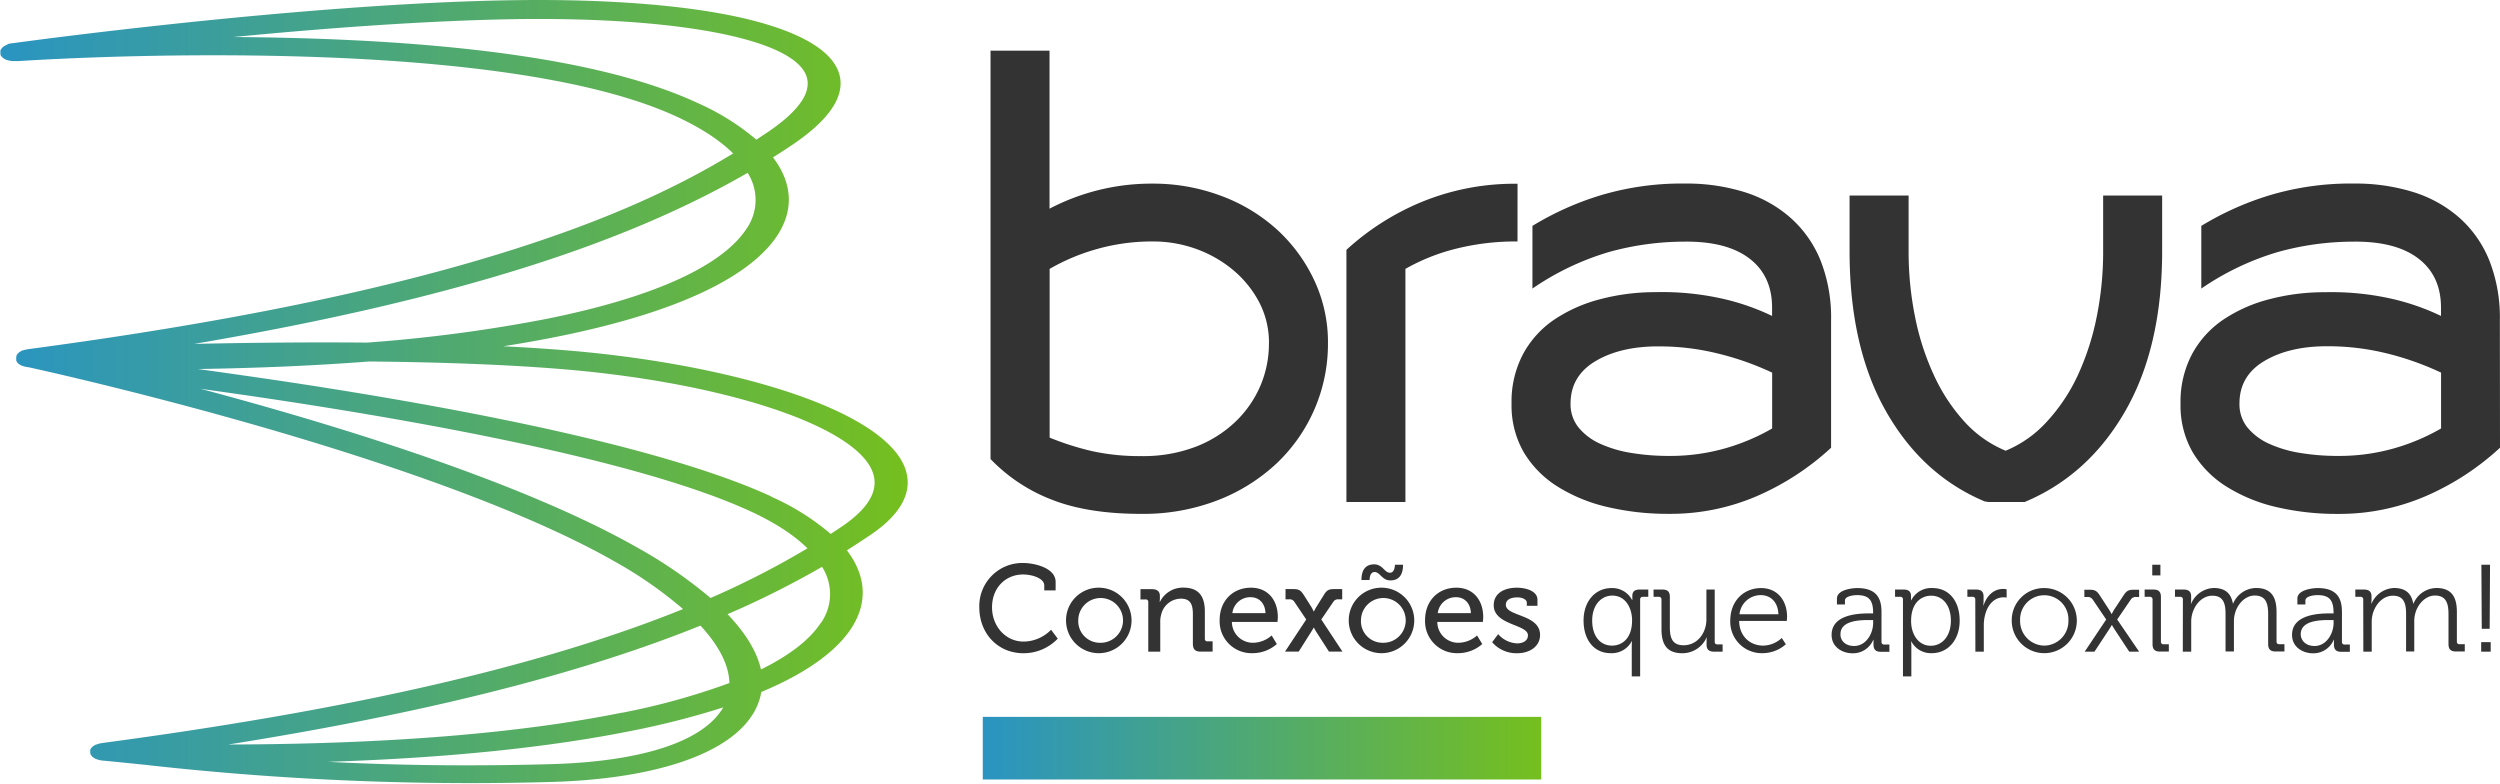 <svg xmlns="http://www.w3.org/2000/svg" xmlns:xlink="http://www.w3.org/1999/xlink" viewBox="0 0 730.44 229.19"><defs><style>.cls-1{fill:#333;}.cls-2{fill:url(#Gradiente_sem_nome_3);}.cls-3{fill:url(#Gradiente_sem_nome_3-2);}</style><linearGradient id="Gradiente_sem_nome_3" y1="114.59" x2="265.21" y2="114.59" gradientUnits="userSpaceOnUse"><stop offset="0" stop-color="#2a94c2"/><stop offset="1" stop-color="#75bf1e"/></linearGradient><linearGradient id="Gradiente_sem_nome_3-2" x1="287.14" y1="218.6" x2="450.31" y2="218.6" xlink:href="#Gradiente_sem_nome_3"/></defs><title>logo_1</title><g id="Layer_2" data-name="Layer 2"><g id="Camada_1" data-name="Camada 1"><path class="cls-1" d="M388,100.34a48.07,48.07,0,0,1-14.95,35,53.08,53.08,0,0,1-17.22,10.8,60.28,60.28,0,0,1-22.43,4q-15.64,0-26.17-4.18a49.4,49.4,0,0,1-17.82-11.84V14.81h17.24l0,46.16a64.15,64.15,0,0,1,30.08-7.32,56.38,56.38,0,0,1,19.83,3.49,50.16,50.16,0,0,1,16.34,9.75,47,47,0,0,1,11,14.81A42.51,42.51,0,0,1,388,100.34Zm-17.24,0A25.43,25.43,0,0,0,368,88.49a31.07,31.07,0,0,0-7.49-9.41,35.75,35.75,0,0,0-10.8-6.27,37,37,0,0,0-12.89-2.26,59.08,59.08,0,0,0-16.2,2.18,60,60,0,0,0-13.94,5.83v49.3a80.52,80.52,0,0,0,12.63,4,64.9,64.9,0,0,0,14.2,1.4,42.92,42.92,0,0,0,15.76-2.7,34.92,34.92,0,0,0,11.67-7.32,31.68,31.68,0,0,0,7.32-10.54A31.24,31.24,0,0,0,370.75,100.34Z"/><path class="cls-1" d="M443.38,70.55a71.45,71.45,0,0,0-18.2,2.18,58.1,58.1,0,0,0-14.55,5.83v68.11H393.39V73a74.83,74.83,0,0,1,22-14,71.45,71.45,0,0,1,28-5.31Z"/><path class="cls-1" d="M535,130.82a76.92,76.92,0,0,1-21.38,14,63.71,63.71,0,0,1-26.08,5.31,76.89,76.89,0,0,1-17.91-2,47.51,47.51,0,0,1-14.6-6,30,30,0,0,1-9.83-10,27.39,27.39,0,0,1-3.56-14.2,29.71,29.71,0,0,1,3.4-14.55,28.5,28.5,0,0,1,9.23-10.1,43.85,43.85,0,0,1,13.5-5.92,62.9,62.9,0,0,1,16-2A80.27,80.27,0,0,1,502,87a68.07,68.07,0,0,1,15.76,5.31V89.88q0-9.22-6.53-14.28t-18.73-5a82.93,82.93,0,0,0-22.29,3,78.72,78.72,0,0,0-22.47,10.71V66a86.39,86.39,0,0,1,19.73-8.88,82.49,82.49,0,0,1,24.94-3.49,56.53,56.53,0,0,1,17.39,2.53,36.94,36.94,0,0,1,13.47,7.58A33.33,33.33,0,0,1,532,76.3a45.49,45.49,0,0,1,3,17.24Zm-76.12-12.89a10.74,10.74,0,0,0,2.36,7,17.33,17.33,0,0,0,6.27,4.71,35.26,35.26,0,0,0,9.14,2.7,66.83,66.83,0,0,0,11,.87,58.77,58.77,0,0,0,16.28-2.18,60.44,60.44,0,0,0,13.85-5.84V108.87a84.29,84.29,0,0,0-16.9-5.83,71.13,71.13,0,0,0-15.5-1.83q-11.49-.18-19,4.18T458.88,117.93Z"/><path class="cls-1" d="M579.87,146.5q-18.25-7.67-28.86-26.39T540.4,73.34V57.14h17.25v16.2a96,96,0,0,0,1.92,19.42,75.12,75.12,0,0,0,5.57,17.07A52.84,52.84,0,0,0,574,123.24a33.58,33.58,0,0,0,12,8.45,33.49,33.49,0,0,0,12-8.45A52.61,52.61,0,0,0,607,109.83a76.12,76.12,0,0,0,5.57-17.07,96,96,0,0,0,1.92-19.42V57.14h17.24v16.2q0,28-10.78,46.77t-29.38,26.56h-10.6Z"/><path class="cls-1" d="M730.44,130.82a77.07,77.07,0,0,1-21.38,14A63.71,63.71,0,0,1,683,150.15a76.83,76.83,0,0,1-17.91-2,47.51,47.51,0,0,1-14.6-6,30,30,0,0,1-9.83-10,27.3,27.3,0,0,1-3.56-14.2,29.71,29.71,0,0,1,3.4-14.55,28.5,28.5,0,0,1,9.23-10.1,43.85,43.85,0,0,1,13.5-5.92,62.9,62.9,0,0,1,16-2A80.27,80.27,0,0,1,697.44,87a68.23,68.23,0,0,1,15.76,5.31V89.88q0-9.22-6.53-14.28t-18.73-5a82.93,82.93,0,0,0-22.29,3,78.89,78.89,0,0,0-22.48,10.71V66a86.67,86.67,0,0,1,19.74-8.88,82.44,82.44,0,0,1,24.94-3.49,56.53,56.53,0,0,1,17.39,2.53,36.94,36.94,0,0,1,13.47,7.58A33.33,33.33,0,0,1,727.4,76.3a45.49,45.49,0,0,1,3,17.24Zm-76.12-12.89a10.79,10.79,0,0,0,2.35,7,17.46,17.46,0,0,0,6.28,4.71,35.26,35.26,0,0,0,9.14,2.7,66.83,66.83,0,0,0,11,.87,58.77,58.77,0,0,0,16.28-2.18,60.44,60.44,0,0,0,13.85-5.84V108.87A84.29,84.29,0,0,0,696.3,103a71.13,71.13,0,0,0-15.5-1.83q-11.49-.18-19,4.18T654.32,117.93Z"/><path class="cls-1" d="M298.87,164.49c3.43,0,9.56,1.45,9.56,5.52v2.49h-3.32v-1.44c0-2.13-3.6-3.21-6.17-3.21-5.12,0-9.09,3.86-9.09,9.6,0,5.56,4,10,9.2,10A11.32,11.32,0,0,0,307.1,184l1.95,2.6a13.81,13.81,0,0,1-10,4.26c-7.62,0-12.92-5.89-12.92-13.39A12.59,12.59,0,0,1,298.87,164.49Z"/><path class="cls-1" d="M321.28,171.71a9.57,9.57,0,1,1-9.81,9.53A9.53,9.53,0,0,1,321.28,171.71Zm0,16.09a6.54,6.54,0,1,0-6.24-6.56A6.31,6.31,0,0,0,321.28,187.8Z"/><path class="cls-1" d="M335.5,175.93a.71.71,0,0,0-.8-.79h-1.48v-3h3.36c1.55,0,2.31.69,2.31,2v.69a8,8,0,0,1-.07,1.05h.07a7.44,7.44,0,0,1,6.86-4.19c4.33,0,6.28,2.34,6.28,7v7.9a.71.71,0,0,0,.79.8h1.48v3h-3.46c-1.63,0-2.31-.68-2.31-2.31V179.5c0-2.56-.51-4.58-3.43-4.58a5.93,5.93,0,0,0-5.78,4.48,7.54,7.54,0,0,0-.32,2.45v8.55h-3.5Z"/><path class="cls-1" d="M365.49,171.71c5.12,0,7.86,3.83,7.86,8.55,0,.47-.1,1.45-.1,1.45H359.93a6.12,6.12,0,0,0,6.28,6.09,8.39,8.39,0,0,0,5.34-2.13l1.51,2.5a10.66,10.66,0,0,1-7,2.67,9.31,9.31,0,0,1-9.71-9.57C356.32,175.46,360.29,171.71,365.49,171.71Zm4.25,7.43c-.1-3-2-4.65-4.29-4.65a5.26,5.26,0,0,0-5.38,4.65Z"/><path class="cls-1" d="M381.65,181l-3.5-5.2a1.55,1.55,0,0,0-1.55-.68h-1v-3h2.24c1.69,0,2.2.33,3.17,1.84l2.24,3.54c.25.47.58,1.15.58,1.15h.07s.33-.68.61-1.15l2.21-3.54c.93-1.55,1.47-1.84,3.17-1.84h2.27v3h-1a1.59,1.59,0,0,0-1.55.65L386.05,181l6.18,9.38h-3.94l-3.86-6c-.25-.43-.54-1-.54-1h-.07s-.29.55-.58,1l-3.79,6h-4Z"/><path class="cls-1" d="M403.88,171.71a9.57,9.57,0,1,1-9.81,9.53A9.53,9.53,0,0,1,403.88,171.71Zm0,16.09a6.54,6.54,0,1,0-6.24-6.56A6.3,6.3,0,0,0,403.88,187.8Zm-2.38-22.91c2.49,0,3,2.45,4.62,2.45,1.08,0,1.44-1.3,1.44-2.34h2.38c0,3-1.26,4.58-3.71,4.58s-3-2.45-4.62-2.45c-1.08,0-1.45,1.26-1.45,2.34h-2.38C397.78,166.44,399.05,164.89,401.5,164.89Z"/><path class="cls-1" d="M425.5,171.71c5.12,0,7.86,3.83,7.86,8.55,0,.47-.1,1.45-.1,1.45H419.94a6.12,6.12,0,0,0,6.28,6.09,8.39,8.39,0,0,0,5.34-2.13l1.52,2.5a10.7,10.7,0,0,1-7,2.67,9.31,9.31,0,0,1-9.71-9.57C416.33,175.46,420.3,171.71,425.5,171.71Zm4.26,7.43c-.11-3-2-4.65-4.3-4.65a5.27,5.27,0,0,0-5.38,4.65Z"/><path class="cls-1" d="M437.73,185.28a7.76,7.76,0,0,0,5.52,2.7c1.7,0,3.18-.75,3.18-2.34,0-3.28-10-2.92-10-8.81,0-3.5,3.07-5.12,6.78-5.12,2.2,0,6,.76,6,3.54V177H446.1v-.9c0-1.09-1.62-1.56-2.74-1.56-2.06,0-3.39.73-3.39,2.17,0,3.46,10,2.71,10,8.81,0,3.24-2.89,5.34-6.71,5.34a9.36,9.36,0,0,1-7.29-3.22Z"/><path class="cls-1" d="M470.86,171.82a6.51,6.51,0,0,1,6,3.5h.07s0-.51,0-1.19c0-1.27.65-1.88,2.17-1.88h2.49v2.13H480a.72.72,0,0,0-.79.79v22.45h-2.45v-8.7c0-.94.07-1.58.07-1.58h-.07a6.59,6.59,0,0,1-6.18,3.5c-4.87,0-7.9-3.9-7.9-9.53S466.09,171.82,470.86,171.82Zm6,9.49c0-3.68-1.91-7.29-5.78-7.29-3.21,0-5.88,2.71-5.88,7.29s2.38,7.32,5.78,7.32C474,188.63,476.85,186.47,476.85,181.31Z"/><path class="cls-1" d="M485.44,175.17a.72.72,0,0,0-.8-.79h-1.51v-2.13h2.56c1.55,0,2.2.65,2.2,2.13v8.77c0,2.85.47,5.38,4,5.38,4.11,0,6.68-3.65,6.68-7.58v-8.7H501v15.23a.7.7,0,0,0,.79.79h1.52v2.13h-2.49c-1.52,0-2.2-.65-2.2-2v-.83a12.1,12.1,0,0,1,.07-1.3h-.07a7.75,7.75,0,0,1-7.07,4.59c-4.3,0-6.1-2.31-6.1-7Z"/><path class="cls-1" d="M514.52,171.82c5,0,7.62,3.86,7.62,8.37,0,.43-.08,1.23-.08,1.23H508.14c.07,4.58,3.28,7.21,7,7.21a8.1,8.1,0,0,0,5.45-2.23l1.19,1.84a10.28,10.28,0,0,1-6.75,2.6,9.2,9.2,0,0,1-9.49-9.5C505.57,175.39,509.65,171.82,514.52,171.82Zm5.09,7.65c-.14-3.75-2.45-5.59-5.12-5.59a6.23,6.23,0,0,0-6.25,5.59Z"/><path class="cls-1" d="M546.28,179.22h1V179c0-3.79-1.37-5.12-4.69-5.12-.91,0-3.54.25-3.54,1.58v1.16h-2.34v-1.74c0-2.52,4.33-3.06,5.91-3.06,5.74,0,7.11,3.06,7.11,7v8.7a.71.71,0,0,0,.8.79h1.51v2.13h-2.49c-1.55,0-2.16-.68-2.16-2.16,0-.8,0-1.34,0-1.34h-.07a6.42,6.42,0,0,1-6,3.94c-3,0-6.17-1.77-6.17-5.38C535.16,179.43,543.14,179.22,546.28,179.22Zm-4.55,9.52c3.47,0,5.56-3.61,5.56-6.75v-.83h-1c-2.85,0-8.55.08-8.55,4.15C537.69,187,539,188.74,541.73,188.74Z"/><path class="cls-1" d="M556,175.17a.72.72,0,0,0-.8-.79h-1.51v-2.13h2.49c1.55,0,2.17.65,2.17,1.91,0,.72,0,1.23,0,1.23h.07a6.5,6.5,0,0,1,6.24-3.57c4.88,0,7.91,3.9,7.91,9.52s-3.43,9.5-8.12,9.5a6.44,6.44,0,0,1-6-3.43h-.07s.07.65.07,1.59v8.62H556Zm8.15,13.5c3.22,0,5.85-2.71,5.85-7.33,0-4.43-2.34-7.29-5.74-7.29-3,0-5.88,2.17-5.88,7.33C558.33,185,560.31,188.67,564.1,188.67Z"/><path class="cls-1" d="M577.13,175.17a.72.72,0,0,0-.79-.79h-1.52v-2.13h2.53c1.51,0,2.2.61,2.2,2.06v1.23a13.65,13.65,0,0,1-.07,1.37h.07c.87-2.75,2.89-4.84,5.74-4.84a4.83,4.83,0,0,1,1,.11v2.42a5.56,5.56,0,0,0-.9-.08c-2.56,0-4.47,2-5.27,4.7a12,12,0,0,0-.5,3.53v7.65h-2.46Z"/><path class="cls-1" d="M597.34,171.82a9.51,9.51,0,1,1-9.56,9.42A9.39,9.39,0,0,1,597.34,171.82Zm0,16.81a7.14,7.14,0,0,0,7-7.39,7.06,7.06,0,1,0-14.11,0A7.16,7.16,0,0,0,597.38,188.63Z"/><path class="cls-1" d="M615.38,181l-3.93-5.81a1.75,1.75,0,0,0-1.66-.76H609v-2.13h1.34c1.84,0,2.31.29,3.39,2l2.6,4c.29.47.61,1.08.61,1.08H617l.58-1.08,2.64-4c1.08-1.66,1.51-2,3.39-2H625v2.13h-.73a1.74,1.74,0,0,0-1.69.72L618.59,181,625,190.4h-2.89l-4.44-6.75c-.29-.46-.58-1-.58-1H617s-.29.51-.61,1l-4.44,6.75h-2.85Z"/><path class="cls-1" d="M628.92,175.17a.72.72,0,0,0-.8-.79h-1.51v-2.13h2.56c1.55,0,2.2.65,2.2,2.2v13a.7.7,0,0,0,.79.79h1.52v2.13h-2.56c-1.55,0-2.2-.65-2.2-2.2ZM628.84,165h2.38v3.11h-2.38Z"/><path class="cls-1" d="M637.79,175.17a.72.72,0,0,0-.79-.79h-1.52v-2.13H638c1.52,0,2.2.65,2.2,2v.83a12.1,12.1,0,0,1-.07,1.3h.07a7.46,7.46,0,0,1,6.57-4.58c3.36,0,5.09,1.55,5.63,4.54h.07a7.39,7.39,0,0,1,6.68-4.54c4.4,0,6,2.56,6,7v8.63a.71.71,0,0,0,.8.79h1.51v2.13h-2.56c-1.55,0-2.2-.65-2.2-2.2v-8.73c0-3-.61-5.42-3.93-5.42-2.75,0-5,2.46-5.74,5.13a8.39,8.39,0,0,0-.33,2.63v8.59h-2.45V179.47c0-2.74-.4-5.42-3.83-5.42-3,0-5.16,2.57-5.91,5.35a8.66,8.66,0,0,0-.29,2.41v8.59h-2.46Z"/><path class="cls-1" d="M680.81,179.22h1V179c0-3.79-1.37-5.12-4.69-5.12-.91,0-3.54.25-3.54,1.58v1.16h-2.34v-1.74c0-2.52,4.33-3.06,5.91-3.06,5.74,0,7.11,3.06,7.11,7v8.7a.71.71,0,0,0,.8.79h1.51v2.13h-2.49c-1.55,0-2.16-.68-2.16-2.16,0-.8,0-1.34,0-1.34h-.07a6.42,6.42,0,0,1-6,3.94c-3,0-6.17-1.77-6.17-5.38C669.69,179.43,677.67,179.22,680.81,179.22Zm-4.55,9.52c3.47,0,5.56-3.61,5.56-6.75v-.83h-1.05c-2.85,0-8.55.08-8.55,4.15C672.22,187,673.55,188.74,676.26,188.74Z"/><path class="cls-1" d="M690.48,175.17a.72.72,0,0,0-.79-.79h-1.52v-2.13h2.53c1.51,0,2.2.65,2.2,2v.83a12.1,12.1,0,0,1-.07,1.3h.07a7.46,7.46,0,0,1,6.57-4.58c3.35,0,5.08,1.55,5.62,4.54h.08a7.37,7.37,0,0,1,6.67-4.54c4.41,0,6,2.56,6,7v8.63a.7.7,0,0,0,.79.79h1.52v2.13h-2.56c-1.56,0-2.2-.65-2.2-2.2v-8.73c0-3-.62-5.42-3.94-5.42-2.74,0-5,2.46-5.74,5.13a8.7,8.7,0,0,0-.32,2.63v8.59H703V179.47c0-2.74-.4-5.42-3.83-5.42-3,0-5.16,2.57-5.92,5.35a9,9,0,0,0-.29,2.41v8.59h-2.45Z"/><path class="cls-1" d="M724.94,187.62h2.78v2.78h-2.78ZM725,165h2.53l-.11,18.73h-2.31Z"/><path class="cls-2" d="M262.82,133.62c-5-7.53-17.5-14.55-36.26-20.29-17-5.2-38.48-9.08-60.41-10.91-6.09-.51-12.5-.92-19.11-1.25q8.44-1.32,16.19-2.89c42.41-8.58,58.13-20.74,63.84-29.42,5-7.58,4.41-15.48-1.22-22.88,2-1.26,4-2.54,5.91-3.85,16.75-11.37,15.28-19.75,11.1-24.78C238,11.49,226.62,6.82,210,3.85c-15.74-2.8-36.25-4.12-59.31-3.8C88.52.9,4.53,12.51,3.68,12.63l-.15,0-.29.05-.18,0-.26.06-.2.06-.22.06L2.17,13,2,13.08l-.21.09-.15.08-.19.1-.14.08-.17.12L1,13.64l-.14.11-.13.11L.62,14l-.12.12-.09.11-.09.14a.75.75,0,0,0-.07.12.57.57,0,0,0-.08.13.69.69,0,0,0-.05.13,1.12,1.12,0,0,0,0,.13c0,.05,0,.1,0,.15a.5.5,0,0,1,0,.12,1,1,0,0,0,0,.17v.1a1.1,1.1,0,0,0,0,.18.28.28,0,0,1,0,.09v0s0,.09,0,.14,0,.1.05.14v0l0,.08a.91.91,0,0,0,.09.17s0,.06.06.09a.66.66,0,0,0,.12.17l.08.09.14.15.1.09L.92,17,1,17c.06,0,.11.09.18.13a.41.41,0,0,1,.11.07l.22.12.11.05a1.15,1.15,0,0,0,.25.12l.09,0,.29.11.08,0,.33.1.08,0,.34.09.09,0,.35.06.12,0,.33,0h.17l.29,0H5l.28,0h.18c1.36-.1,136.9-9.3,192.17,16.19,7.14,3.29,12.69,6.95,16.58,10.79C196.4,55.71,175.93,64.6,150.75,72.65,113.35,84.6,66.78,94.2,8.37,102h0l-.43.07h0c-.13,0-.26.06-.39.09H7.44l-.33.1-.1,0-.26.1-.14,0-.21.1-.15.07-.18.11-.15.08-.17.12-.13.08-.16.14-.1.08-.14.15-.08.09a.76.76,0,0,0-.11.14.76.76,0,0,0-.08.11.75.75,0,0,0-.07.12L4.8,104a.42.42,0,0,1,0,.1l-.06.17s0,.06,0,.09a1.29,1.29,0,0,0,0,.19v.28a.5.5,0,0,0,0,.12.59.59,0,0,0,0,.14l0,.17,0,.08h0a1.86,1.86,0,0,0,.23.41l0,.07a2.15,2.15,0,0,0,.33.35.27.27,0,0,0,.08.07,3.56,3.56,0,0,0,.42.32l0,0a3.38,3.38,0,0,0,.5.27l.09,0a5,5,0,0,0,.58.22l.1,0a4.55,4.55,0,0,0,.66.17h.06c.21,0,.43.08.65.1h0c1.45.31,29.92,6.55,64.65,16.45,46.79,13.34,83.5,27.2,106.17,40.1a121.62,121.62,0,0,1,20.31,14.08c-8.45,3.42-17.49,6.66-27.25,9.78-37.4,11.95-84,21.55-142.37,29.35h0l-.4.07h-.06l-.4.09-.27.08-.18.05-.28.11-.1,0-.25.11-.11,0-.2.12-.13.07-.16.1-.14.1-.13.1-.14.12-.1.09-.13.14-.09.1-.1.13-.08.13-.07.12-.06.15a.42.42,0,0,0,0,.1,1.21,1.21,0,0,0,0,.18.14.14,0,0,1,0,.06v0c0,.06,0,.11,0,.17v.11a.66.66,0,0,0,0,.14.59.59,0,0,0,0,.14l0,.12a1,1,0,0,0,.05.16.09.09,0,0,0,0,.05l0,0a1.8,1.8,0,0,0,.23.4l.05.06a2.25,2.25,0,0,0,.33.37l.06.05a5.1,5.1,0,0,0,.42.31l0,0a4.35,4.35,0,0,0,.52.29l.08,0a5.14,5.14,0,0,0,.59.22l.09,0a6.17,6.17,0,0,0,.65.17l.1,0a6,6,0,0,0,.63.09h.11c3.74.35,7.85.77,12.19,1.22a853.36,853.36,0,0,0,94.25,5.34q11.42,0,24-.33c29.78-.8,51.22-7.8,58.84-19.21a18,18,0,0,0,2.88-7.09c15.27-6.38,22.67-13.12,26.22-18.51,5-7.57,4.41-15.48-1.22-22.88q3-1.89,5.91-3.85C267.74,147.66,266.43,139.1,262.82,133.62ZM203.62,30C178.93,18.56,137.78,12.19,81.31,11c-4.45-.1-8.82-.15-13.09-.18C94.32,8.28,124.64,6,150.91,5.59c43.6-.6,75.49,4.82,83.25,14.15,4.3,5.17,1,11.49-9.76,18.81-1.13.76-2.27,1.51-3.41,2.26A70.59,70.59,0,0,0,203.62,30ZM155.44,77.5c24.43-7.81,45.19-16.72,63-27a14.69,14.69,0,0,1-.4,16.44c-5,7.58-19.11,18.27-58,26.16a445.39,445.39,0,0,1-52.81,7c-17.81-.16-35.35.05-50.52.38C95.14,93.94,127.71,86.35,155.44,77.5ZM186.22,160c-34-19.34-88.58-36-127.64-46.4,50,6.9,125.06,19.36,160.75,35.82,7.14,3.29,12.7,6.95,16.59,10.79a249.77,249.77,0,0,1-28.32,14.51A133,133,0,0,0,186.22,160Zm24.5,47.62c-6.28,9.4-24.13,15-50.29,15.66-25.22.68-46.45.24-64.58-.69,34.79-1.13,64.62-4.19,89.14-9.15a240.71,240.71,0,0,0,26.31-6.76C211.12,207,210.93,207.35,210.72,207.66Zm-28.94.59c-30.1,6.09-68.71,9.21-115.08,9.32,43.61-6.94,80-15.14,110.49-24.88q14.58-4.66,27.47-9.86c5.45,5.9,8.35,11.6,8.45,16.78A203.86,203.86,0,0,1,181.78,208.25Zm58-26.16c-2.6,3.95-7.68,8.75-17.45,13.55-1.16-5.17-4.45-10.6-9.76-16.15a266.12,266.12,0,0,0,27.61-13.84A14.68,14.68,0,0,1,239.8,182.09Zm-14.43-37C201,133.9,157.48,123.23,96,113.44c-13.59-2.17-26.6-4-38.18-5.62q26.79-.41,50-2.2c19.68.19,39.64.83,56.95,2.28,44.13,3.7,80.75,15.08,89,27.69,3.91,5.94,1.34,12-7.65,18.15-1.12.76-2.26,1.51-3.41,2.26A70.59,70.59,0,0,0,225.37,145.14Z"/><rect class="cls-3" x="287.14" y="209.45" width="163.17" height="18.3"/></g></g></svg>